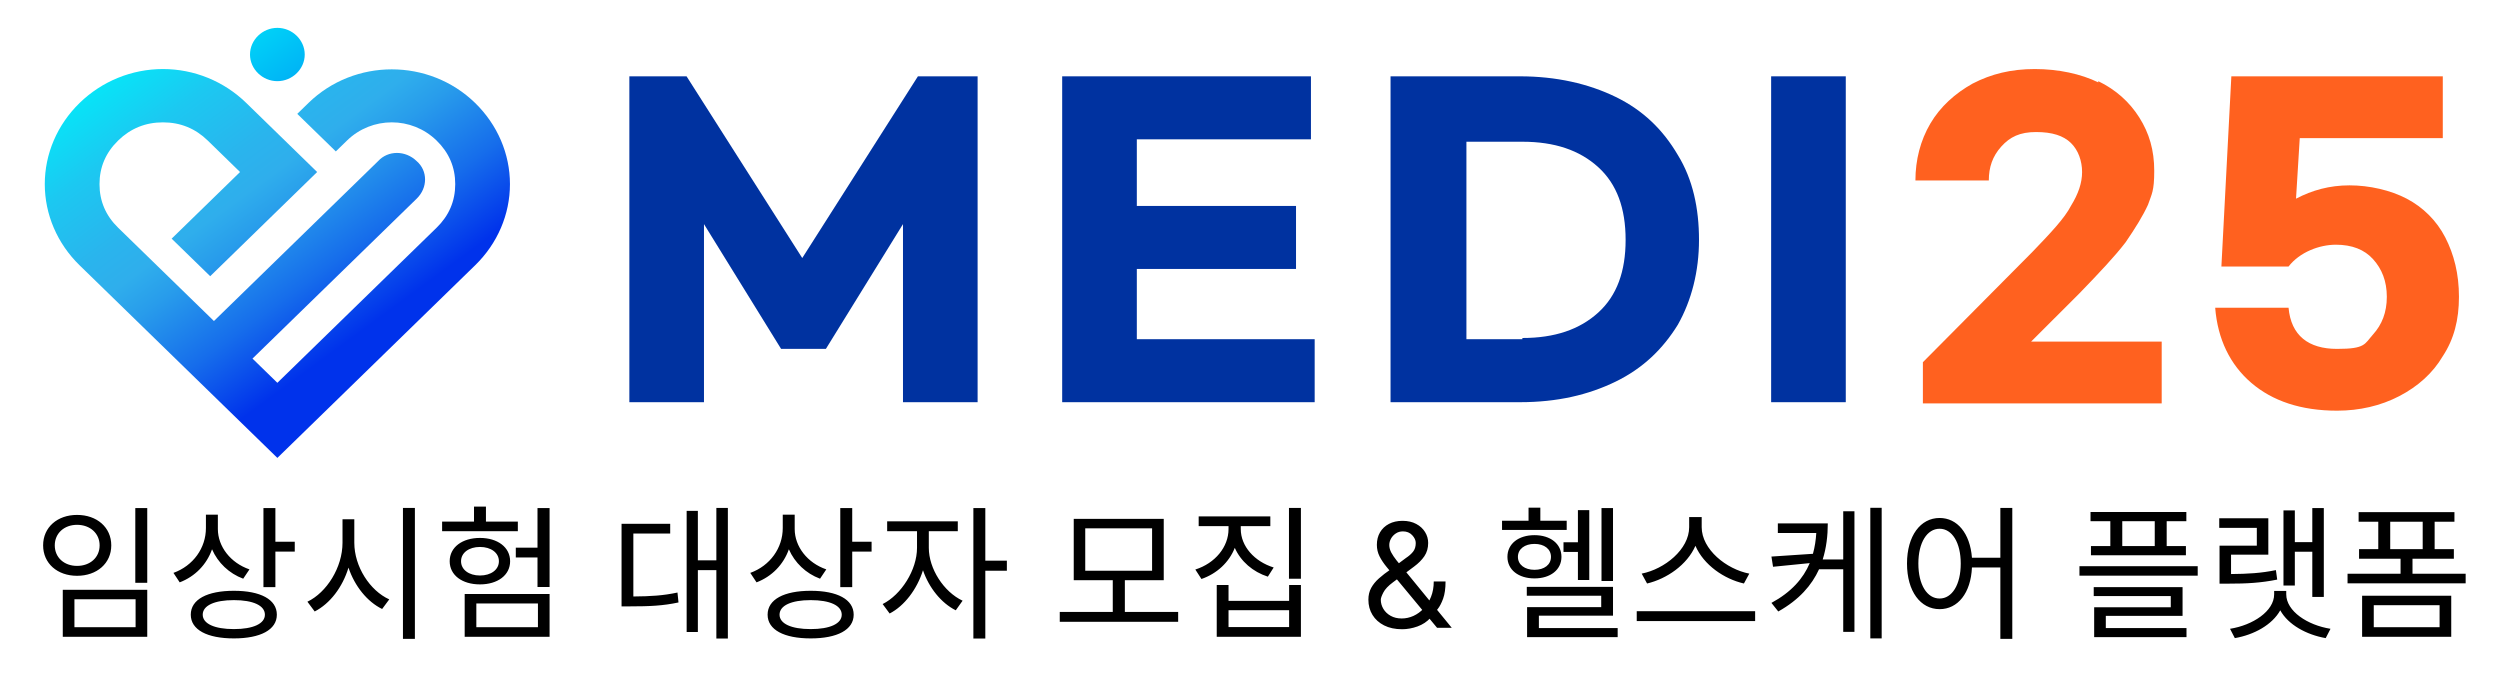 <svg width="206" height="56" viewBox="0 0 206 56" fill="none" xmlns="http://www.w3.org/2000/svg">
<g clip-path="url(#clip0_2954_737)">
<path d="M39.15 8.484C35.358 4.791 29.209 4.791 25.417 8.484L24.495 9.383L27.672 12.477L28.594 11.579C30.644 9.582 33.923 9.582 35.973 11.579C36.998 12.577 37.511 13.775 37.511 15.172C37.511 16.57 36.998 17.768 35.973 18.766L22.855 31.543L20.805 29.547L34.334 16.37C35.256 15.472 35.256 14.075 34.334 13.276C33.411 12.377 31.976 12.377 31.156 13.276L17.628 26.452L9.736 18.766C8.712 17.768 8.199 16.57 8.199 15.172C8.199 13.775 8.712 12.577 9.736 11.579C10.761 10.581 11.991 10.082 13.426 10.082C14.861 10.082 16.091 10.581 17.116 11.579L19.78 14.174L14.143 19.665L17.32 22.759L26.134 14.174L20.293 8.484C18.448 6.688 15.988 5.689 13.426 5.689C10.864 5.689 8.404 6.688 6.559 8.484C4.715 10.281 3.69 12.677 3.69 15.172C3.69 17.668 4.715 20.064 6.559 21.861L22.855 37.732L39.15 21.861C40.995 20.064 42.02 17.668 42.02 15.172C42.02 12.677 40.995 10.281 39.15 8.484Z" fill="url(#paint0_linear_2954_737)"/>
<path d="M25.11 4.492C25.11 5.69 24.085 6.688 22.855 6.688C21.625 6.688 20.6 5.69 20.6 4.492C20.6 3.294 21.625 2.296 22.855 2.296C24.085 2.296 25.11 3.294 25.11 4.492Z" fill="url(#paint1_linear_2954_737)"/>
<path d="M51.654 6.289H56.573L66.105 21.262L75.636 6.289H80.555V33.141H74.406V18.467L68.052 28.749H64.362L58.008 18.467V33.141H51.859V6.289H51.654Z" fill="#0032A0"/>
<path d="M87.524 6.289H108.022V11.48H93.674V16.97H106.792V22.161H93.674V27.95H108.329V33.141H87.524V6.289Z" fill="#0032A0"/>
<path d="M114.581 6.289H125.24C128.212 6.289 130.877 6.888 133.132 7.986C135.386 9.084 137.026 10.681 138.256 12.777C139.486 14.774 139.998 17.17 139.998 19.765C139.998 22.36 139.383 24.756 138.256 26.753C137.026 28.749 135.386 30.346 133.132 31.444C130.877 32.542 128.315 33.141 125.24 33.141H114.581V6.289ZM125.445 27.851C128.11 27.851 130.159 27.152 131.697 25.754C133.234 24.357 133.951 22.36 133.951 19.765C133.951 17.17 133.234 15.173 131.697 13.776C130.159 12.378 128.11 11.679 125.445 11.679H120.833V27.95H125.445V27.851Z" fill="#0032A0"/>
<path d="M152.092 6.289V33.141H145.942V6.289H152.092Z" fill="#0032A0"/>
<path d="M172.897 6.688C174.332 7.386 175.459 8.385 176.279 9.682C177.099 10.98 177.509 12.377 177.509 14.075C177.509 15.771 177.304 15.971 176.996 16.869C176.586 17.768 175.971 18.766 175.151 19.964C174.229 21.162 172.999 22.459 171.359 24.157L167.362 28.149H178.124V33.24H158.446V29.846L167.465 20.762C169.002 19.165 170.13 17.968 170.642 16.969C171.257 15.971 171.564 15.073 171.564 14.174C171.564 13.276 171.257 12.377 170.642 11.779C170.027 11.18 169.105 10.88 167.772 10.88C166.44 10.88 165.62 11.28 164.903 12.078C164.185 12.877 163.878 13.775 163.878 14.873H157.831C157.831 13.176 158.241 11.579 159.061 10.181C159.881 8.784 161.111 7.686 162.545 6.887C164.083 6.089 165.723 5.689 167.67 5.689C169.617 5.689 171.462 6.089 172.897 6.787V6.688Z" fill="#FF611F"/>
<path d="M185.503 31.544C183.76 30.047 182.735 27.95 182.531 25.355H188.577C188.782 27.651 190.217 28.749 192.574 28.749C194.932 28.749 194.829 28.35 195.546 27.551C196.264 26.753 196.674 25.754 196.674 24.457C196.674 23.159 196.264 22.161 195.546 21.362C194.829 20.564 193.804 20.164 192.472 20.164C191.139 20.164 189.5 20.763 188.577 21.961H183.043L183.863 6.289H201.286V11.38H189.5L189.192 16.371C190.525 15.672 191.959 15.273 193.599 15.273C195.239 15.273 196.981 15.672 198.314 16.371C199.646 17.07 200.773 18.168 201.491 19.565C202.208 20.963 202.618 22.56 202.618 24.457C202.618 26.353 202.208 27.95 201.286 29.348C200.466 30.745 199.236 31.843 197.699 32.642C196.161 33.441 194.419 33.84 192.574 33.84C189.602 33.84 187.245 33.041 185.503 31.544Z" fill="#FF611F"/>
<path d="M11.149 41.865H12.133V48.022H11.149V41.865ZM5.173 48.597H12.133V52.474H5.173V48.597ZM11.173 49.377H6.133V51.681H11.173V49.377ZM6.349 42.429C7.981 42.429 9.169 43.45 9.169 44.938C9.169 46.425 7.981 47.446 6.349 47.446C4.729 47.446 3.553 46.425 3.553 44.938C3.553 43.45 4.729 42.429 6.349 42.429ZM6.349 43.245C5.281 43.245 4.513 43.953 4.513 44.938C4.513 45.934 5.281 46.63 6.349 46.63C7.429 46.63 8.209 45.934 8.209 44.938C8.209 43.953 7.429 43.245 6.349 43.245ZM20.556 46.917L20.04 47.685C18.876 47.254 17.952 46.365 17.472 45.261C17.028 46.522 16.068 47.505 14.808 47.986L14.292 47.206C15.924 46.617 16.968 45.154 16.968 43.51V42.406H17.952V43.593C17.952 45.045 19.008 46.389 20.556 46.917ZM19.272 51.837C20.856 51.837 21.828 51.394 21.828 50.65C21.828 49.894 20.856 49.45 19.272 49.45C17.676 49.45 16.704 49.894 16.704 50.65C16.704 51.394 17.676 51.837 19.272 51.837ZM19.272 48.681C21.456 48.681 22.812 49.389 22.812 50.65C22.812 51.898 21.456 52.605 19.272 52.605C17.076 52.605 15.72 51.898 15.72 50.65C15.72 49.389 17.076 48.681 19.272 48.681ZM22.692 44.638H24.288V45.453H22.692V48.382H21.708V41.865H22.692V44.638ZM29.195 42.789V44.721C29.195 46.69 30.479 48.669 32.075 49.389L31.487 50.181C30.263 49.581 29.231 48.309 28.715 46.773C28.223 48.394 27.191 49.737 25.931 50.386L25.331 49.581C26.915 48.825 28.223 46.761 28.223 44.721V42.789H29.195ZM33.203 41.853H34.187V52.642H33.203V41.853ZM42.67 42.981V43.773H36.43V42.981H39.058V41.745H40.042V42.981H42.67ZM37.99 46.245C37.99 46.941 38.638 47.422 39.55 47.422C40.462 47.422 41.11 46.941 41.11 46.245C41.11 45.55 40.462 45.069 39.55 45.069C38.638 45.069 37.99 45.55 37.99 46.245ZM42.034 46.245C42.034 47.398 41.002 48.154 39.55 48.154C38.086 48.154 37.054 47.398 37.054 46.245C37.054 45.093 38.086 44.325 39.55 44.325C41.002 44.325 42.034 45.093 42.034 46.245ZM39.25 49.725V51.681H44.326V49.725H39.25ZM38.29 52.474V48.946H45.286V52.474H38.29ZM44.29 41.865H45.286V48.37H44.29V45.934H42.502V45.13H44.29V41.865ZM52.188 43.965V49.15C53.628 49.138 54.648 49.078 55.824 48.825L55.908 49.642C54.624 49.917 53.532 49.965 51.924 49.965H51.216V43.161H55.224V43.965H52.188ZM59.028 41.853H59.976V52.617H59.028V46.977H57.504V52.078H56.58V42.093H57.504V46.173H59.028V41.853ZM68.087 46.917L67.571 47.685C66.407 47.254 65.483 46.365 65.003 45.261C64.559 46.522 63.599 47.505 62.339 47.986L61.823 47.206C63.455 46.617 64.499 45.154 64.499 43.51V42.406H65.483V43.593C65.483 45.045 66.539 46.389 68.087 46.917ZM66.803 51.837C68.387 51.837 69.359 51.394 69.359 50.65C69.359 49.894 68.387 49.45 66.803 49.45C65.207 49.45 64.235 49.894 64.235 50.65C64.235 51.394 65.207 51.837 66.803 51.837ZM66.803 48.681C68.987 48.681 70.343 49.389 70.343 50.65C70.343 51.898 68.987 52.605 66.803 52.605C64.607 52.605 63.251 51.898 63.251 50.65C63.251 49.389 64.607 48.681 66.803 48.681ZM70.223 44.638H71.819V45.453H70.223V48.382H69.239V41.865H70.223V44.638ZM76.534 43.773V45.142C76.534 46.858 77.758 48.766 79.318 49.498L78.754 50.289C77.554 49.69 76.546 48.429 76.054 46.989C75.562 48.562 74.518 49.929 73.306 50.553L72.73 49.773C74.266 49.005 75.562 46.965 75.562 45.142V43.773H73.102V42.958H78.922V43.773H76.534ZM82.966 46.197V47.026H81.19V52.617H80.206V41.865H81.19V46.197H82.966ZM89.424 43.533V47.026H94.932V43.533H89.424ZM92.688 50.422H97.08V51.237H87.324V50.422H91.692V47.806H88.476V42.754H95.892V47.806H92.688V50.422ZM104.951 46.761L104.471 47.517C103.235 47.121 102.239 46.258 101.747 45.142C101.279 46.33 100.283 47.266 98.999 47.709L98.495 46.929C100.127 46.413 101.231 45.069 101.231 43.593V43.353H98.771V42.55H104.675V43.353H102.239V43.593C102.239 45.01 103.367 46.27 104.951 46.761ZM106.223 51.669V50.278H101.231V51.669H106.223ZM106.223 49.51V48.202H107.195V52.474H100.259V48.202H101.231V49.51H106.223ZM106.211 41.853H107.195V47.685H106.211V41.853ZM115.533 51.849C114.96 51.849 114.465 51.744 114.05 51.533C113.636 51.323 113.316 51.035 113.092 50.668C112.867 50.302 112.755 49.883 112.755 49.411C112.755 49.048 112.832 48.725 112.985 48.444C113.141 48.16 113.356 47.897 113.629 47.656C113.904 47.411 114.221 47.167 114.579 46.923L115.84 45.985C116.087 45.823 116.285 45.65 116.433 45.465C116.583 45.281 116.658 45.039 116.658 44.741C116.658 44.519 116.56 44.305 116.364 44.097C116.171 43.89 115.917 43.786 115.602 43.786C115.38 43.786 115.184 43.843 115.014 43.957C114.846 44.068 114.714 44.21 114.617 44.383C114.523 44.553 114.477 44.73 114.477 44.911C114.477 45.116 114.532 45.323 114.643 45.533C114.756 45.741 114.9 45.954 115.073 46.173C115.249 46.389 115.431 46.61 115.619 46.837L119.624 51.73H118.414L115.107 47.741C114.8 47.371 114.522 47.036 114.272 46.735C114.022 46.434 113.823 46.137 113.675 45.844C113.528 45.552 113.454 45.235 113.454 44.894C113.454 44.502 113.541 44.158 113.714 43.863C113.89 43.565 114.136 43.333 114.451 43.168C114.769 43.001 115.141 42.917 115.567 42.917C116.005 42.917 116.381 43.002 116.697 43.173C117.012 43.34 117.255 43.563 117.425 43.842C117.596 44.117 117.681 44.417 117.681 44.741C117.681 45.158 117.577 45.521 117.37 45.828C117.163 46.134 116.88 46.42 116.522 46.684L114.783 47.98C114.391 48.269 114.126 48.55 113.987 48.823C113.847 49.096 113.778 49.292 113.778 49.411C113.778 49.684 113.849 49.938 113.991 50.174C114.133 50.41 114.333 50.6 114.592 50.745C114.85 50.89 115.153 50.962 115.499 50.962C115.829 50.962 116.15 50.893 116.462 50.754C116.775 50.612 117.058 50.407 117.31 50.14C117.566 49.873 117.768 49.552 117.916 49.177C118.066 48.802 118.141 48.38 118.141 47.911H119.113C119.113 48.491 119.046 48.964 118.913 49.33C118.779 49.697 118.629 49.984 118.461 50.191C118.293 50.398 118.158 50.553 118.056 50.656C118.022 50.698 117.991 50.741 117.962 50.783C117.934 50.826 117.903 50.869 117.869 50.911C117.587 51.227 117.232 51.462 116.803 51.619C116.374 51.772 115.951 51.849 115.533 51.849ZM132.912 41.865V47.877H131.964V41.865H132.912ZM128.832 44.685H130.02V42.033H130.956V47.794H130.02V45.477H128.832V44.685ZM129.096 42.91V43.666H123.768V42.91H125.952V41.83H126.924V42.91H129.096ZM125.076 45.886C125.076 46.533 125.64 46.953 126.444 46.953C127.248 46.953 127.8 46.533 127.8 45.886C127.8 45.237 127.248 44.818 126.444 44.818C125.64 44.818 125.076 45.237 125.076 45.886ZM128.664 45.886C128.664 46.953 127.752 47.661 126.444 47.661C125.124 47.661 124.212 46.953 124.212 45.886C124.212 44.806 125.124 44.097 126.444 44.097C127.752 44.097 128.664 44.806 128.664 45.886ZM126.804 51.754H133.296V52.498H125.832V50.026H131.94V49.09H125.808V48.358H132.912V50.733H126.804V51.754ZM144.143 47.266L143.699 48.081C142.067 47.709 140.387 46.557 139.703 44.974C139.019 46.545 137.339 47.697 135.719 48.081L135.275 47.266C137.159 46.894 139.187 45.273 139.187 43.438V42.609H140.219V43.438C140.219 45.273 142.259 46.906 144.143 47.266ZM134.867 50.361H144.623V51.178H134.867V50.361ZM151.882 46.102V42.13H152.806V52.066H151.882V46.906H149.89C149.29 48.225 148.246 49.425 146.53 50.386L145.966 49.678C147.61 48.789 148.594 47.661 149.122 46.401L146.098 46.702L145.966 45.861L149.386 45.633C149.542 45.069 149.626 44.505 149.662 43.917H146.494V43.126H150.61C150.61 44.133 150.49 45.154 150.19 46.102H151.882ZM154.114 41.842H155.05V52.605H154.114V41.842ZM159.825 49.318C160.845 49.318 161.565 48.19 161.565 46.438C161.565 44.697 160.845 43.569 159.825 43.569C158.793 43.569 158.073 44.697 158.073 46.438C158.073 48.19 158.793 49.318 159.825 49.318ZM164.829 41.853H165.813V52.642H164.829V46.761H162.489C162.393 48.873 161.325 50.194 159.825 50.194C158.253 50.194 157.137 48.73 157.137 46.438C157.137 44.145 158.253 42.681 159.825 42.681C161.277 42.681 162.333 43.941 162.489 45.958H164.829V41.853ZM177.551 44.998V42.946H174.875V44.998H177.551ZM173.891 44.998V42.946H172.259V42.19H180.155V42.946H178.535V44.998H180.119V45.754H172.295V44.998H173.891ZM173.519 50.745V51.754H180.167V52.498H172.559V50.038H178.871V49.114H172.523V48.382H179.843V50.745H173.519ZM171.347 46.654H181.091V47.434H171.347V46.654ZM189.094 45.465V48.249H188.158V42.057H189.094V44.673H190.534V41.865H191.482V49.185H190.534V45.465H189.094ZM187.534 46.977L187.642 47.758C186.274 48.033 185.146 48.093 183.598 48.093H182.89V44.962H185.962V43.498H182.866V42.706H186.91V45.706H183.838V47.301C185.23 47.289 186.298 47.23 187.534 46.977ZM188.386 48.694V48.969C188.386 50.361 190.138 51.514 192.034 51.813L191.638 52.581C190.054 52.306 188.542 51.477 187.894 50.289C187.234 51.477 185.746 52.306 184.15 52.581L183.754 51.813C185.638 51.514 187.39 50.361 187.39 48.969V48.694H188.386ZM195.598 49.87V51.681H201.022V49.87H195.598ZM194.638 52.474V49.09H201.982V52.474H194.638ZM196.954 42.993V45.249H199.63V42.993H196.954ZM198.79 47.278H203.17V48.069H193.438V47.278H197.806V46.041H194.386V45.249H195.97V42.993H194.35V42.202H202.246V42.993H200.614V45.249H202.198V46.041H198.79V47.278Z" fill="black"/>
</g>
<defs>
<linearGradient id="paint0_linear_2954_737" x1="13.221" y1="2.695" x2="30.756" y2="26.597" gradientUnits="userSpaceOnUse">
<stop stop-color="#05E7F8"/>
<stop offset="0.2" stop-color="#1CC8F1"/>
<stop offset="0.4" stop-color="#2AB4ED"/>
<stop offset="0.5" stop-color="#2FAEEC"/>
<stop offset="0.6" stop-color="#289CEB"/>
<stop offset="0.8" stop-color="#166DEB"/>
<stop offset="1" stop-color="#0032EB"/>
</linearGradient>
<linearGradient id="paint1_linear_2954_737" x1="18.448" y1="-1.098" x2="35.983" y2="22.804" gradientUnits="userSpaceOnUse">
<stop stop-color="#00F0FA"/>
<stop offset="1" stop-color="#0032EB"/>
</linearGradient>
<clipPath id="clip0_2954_737">
<rect width="206" height="56" fill="white"/>
</clipPath>
</defs>
</svg>
